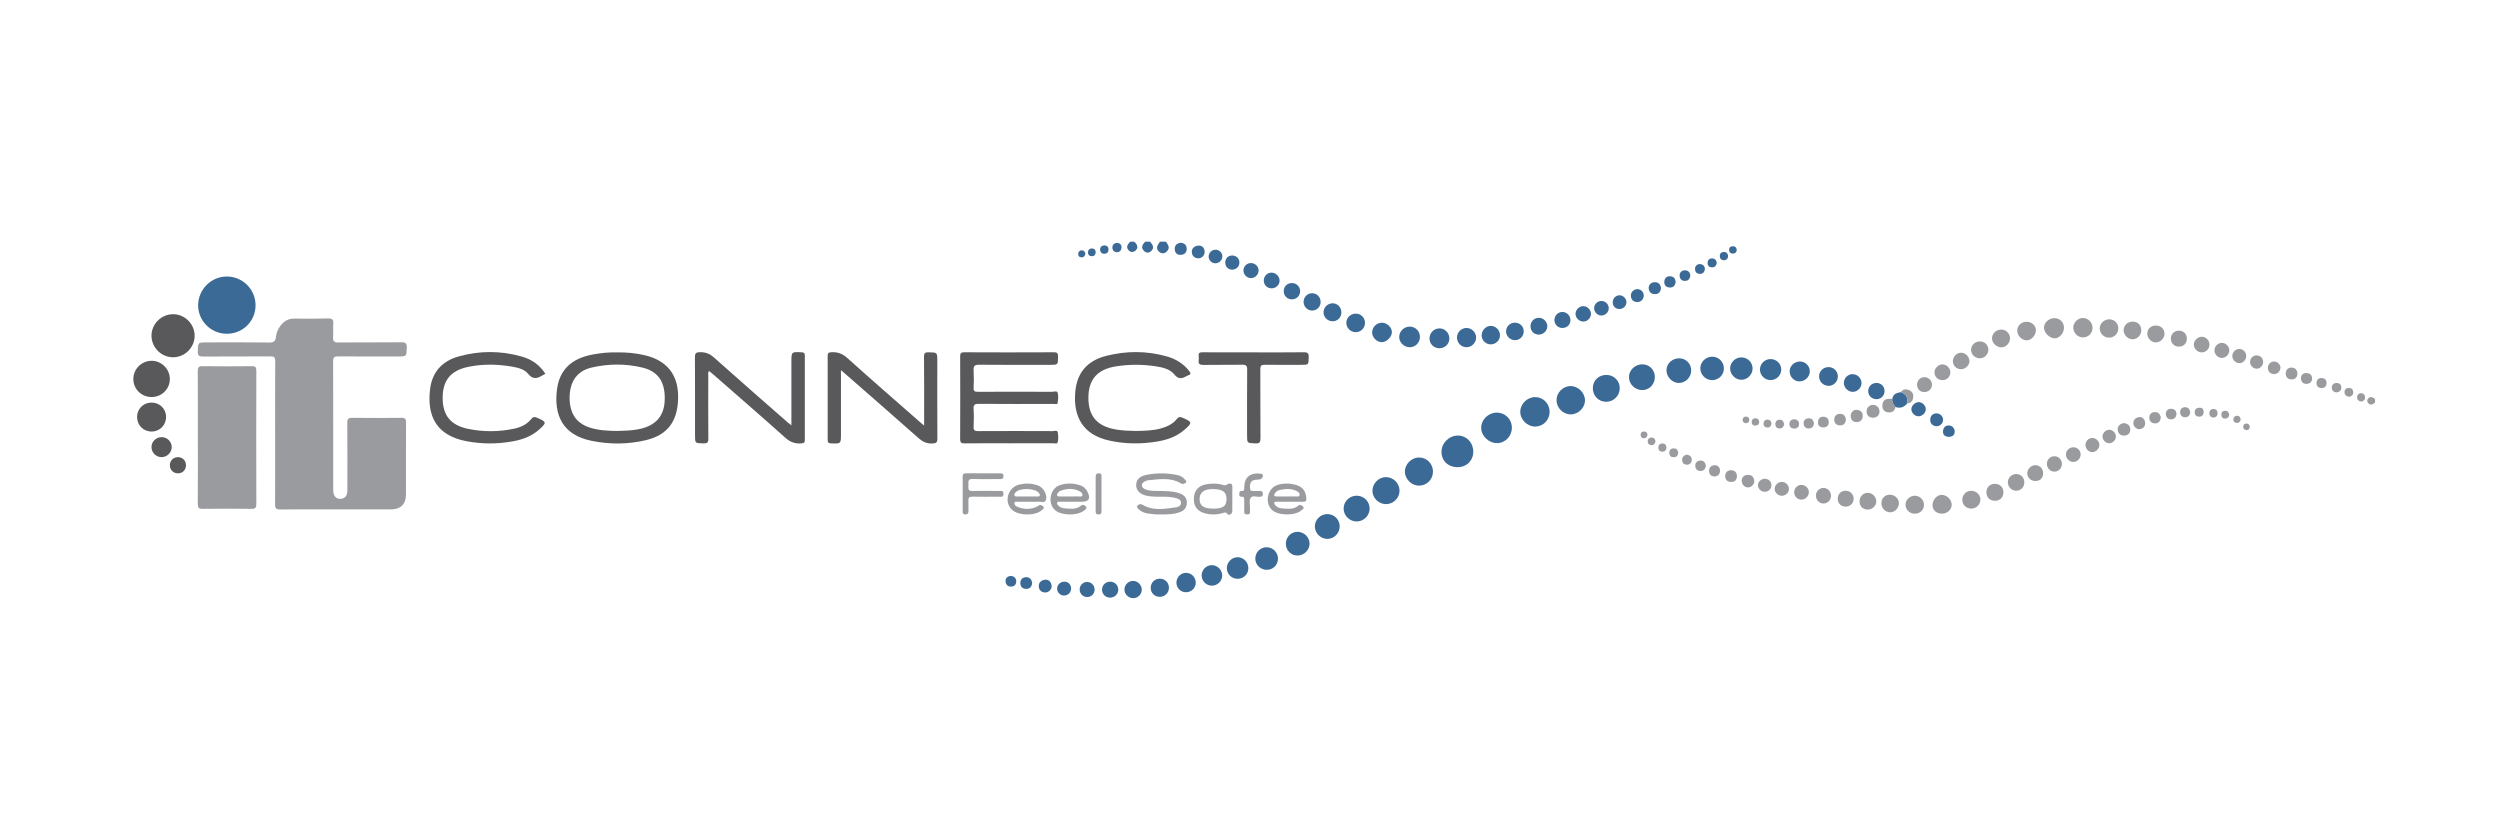 <svg width="300" height="100" viewBox="0 0 300 100" fill="none" xmlns="http://www.w3.org/2000/svg">
<g clip-path="url(#clip0_562_264)">
<path d="M139.912 29C140.163 29.376 140.466 29.753 140.013 30.18C139.732 30.446 139.403 30.477 139.106 30.22C138.61 29.787 138.93 29.389 139.198 29H139.912Z" fill="#3B6A96"/>
<path d="M138.01 29C138.29 29.34 138.572 29.694 138.157 30.11C137.88 30.387 137.542 30.38 137.27 30.105C136.86 29.694 137.108 29.335 137.416 29H138.011H138.01Z" fill="#3B6A96"/>
<path d="M136.107 29C136.186 29.083 136.275 29.159 136.339 29.252C136.547 29.553 136.531 29.847 136.245 30.085C136.007 30.283 135.73 30.293 135.493 30.089C135.217 29.85 135.188 29.556 135.405 29.253C135.47 29.162 135.555 29.084 135.631 29C135.789 29 135.949 29 136.107 29Z" fill="#3B6A96"/>
<path d="M285 48.338C284.899 48.396 284.802 48.464 284.698 48.511C284.485 48.608 284.311 48.527 284.173 48.363C284.024 48.187 284.033 47.997 284.177 47.825C284.315 47.659 284.489 47.582 284.701 47.686C284.805 47.737 284.901 47.803 285.001 47.862V48.336L285 48.338Z" fill="#999B9E"/>
<path d="M33.017 51.934C33.017 49.068 33.008 46.2 33.027 43.334C33.029 42.893 32.909 42.762 32.462 42.765C29.767 42.785 27.07 42.765 24.375 42.785C23.897 42.789 23.717 42.683 23.733 42.17C23.766 41.087 23.738 41.086 24.847 41.086C27.344 41.086 29.842 41.066 32.338 41.102C32.883 41.11 33.064 40.917 33.111 40.431C33.164 39.887 33.386 39.404 33.738 38.984C34.154 38.488 34.66 38.219 35.338 38.231C36.665 38.253 37.993 38.252 39.321 38.214C39.828 38.2 40.046 38.315 39.996 38.861C39.947 39.391 40.016 39.93 39.977 40.462C39.94 40.951 40.098 41.102 40.602 41.097C43.118 41.072 45.636 41.101 48.152 41.073C48.676 41.067 48.834 41.203 48.814 41.731C48.775 42.774 48.806 42.775 47.78 42.775C45.381 42.775 42.984 42.785 40.586 42.765C40.129 42.762 39.974 42.872 39.976 43.355C39.992 48.516 39.985 53.676 39.987 58.837C39.987 59.503 40.306 59.871 40.856 59.86C41.389 59.849 41.683 59.501 41.684 58.855C41.687 56.146 41.697 53.437 41.674 50.729C41.67 50.251 41.815 50.134 42.276 50.139C44.238 50.163 46.2 50.163 48.162 50.139C48.614 50.134 48.728 50.274 48.726 50.712C48.708 53.599 48.718 56.486 48.716 59.372C48.716 60.48 48.074 61.124 46.939 61.126C44.283 61.133 41.627 61.128 38.971 61.128C37.188 61.128 35.404 61.114 33.621 61.138C33.157 61.144 33.005 61.012 33.009 60.536C33.029 57.669 33.019 54.802 33.019 51.935L33.017 51.934Z" fill="#999B9E"/>
<path d="M23.741 52.486C23.741 49.839 23.751 47.192 23.732 44.544C23.728 44.093 23.828 43.932 24.317 43.94C26.278 43.968 28.239 43.966 30.2 43.941C30.649 43.935 30.761 44.068 30.76 44.507C30.746 49.822 30.746 55.138 30.76 60.453C30.76 60.896 30.673 61.07 30.179 61.063C28.218 61.033 26.258 61.037 24.297 61.061C23.845 61.066 23.73 60.926 23.733 60.489C23.752 57.822 23.742 55.155 23.742 52.488L23.741 52.486Z" fill="#999B9E"/>
<path d="M121.043 53.195C119.28 53.195 117.517 53.183 115.754 53.205C115.346 53.209 115.215 53.105 115.218 52.682C115.234 49.382 115.232 46.081 115.22 42.782C115.219 42.414 115.293 42.271 115.707 42.273C119.293 42.291 122.878 42.292 126.464 42.273C126.908 42.271 126.976 42.427 126.969 42.816C126.951 43.781 126.969 43.782 125.997 43.782C123.164 43.782 120.331 43.799 117.498 43.768C116.934 43.762 116.799 43.937 116.832 44.459C116.876 45.148 116.868 45.843 116.834 46.533C116.813 46.938 116.966 47.017 117.337 47.016C120.308 47.003 123.28 47.005 126.251 47.016C126.483 47.016 126.858 46.851 126.928 47.156C127.018 47.547 126.978 47.982 126.909 48.386C126.88 48.556 126.592 48.47 126.423 48.47C123.431 48.475 120.44 48.486 117.449 48.462C116.955 48.458 116.8 48.582 116.831 49.077C116.875 49.786 116.867 50.5 116.834 51.211C116.813 51.632 116.956 51.735 117.366 51.733C120.357 51.716 123.348 51.72 126.339 51.733C126.544 51.733 126.892 51.569 126.938 51.905C126.993 52.306 127.041 52.737 126.894 53.129C126.839 53.274 126.604 53.194 126.451 53.194C124.649 53.199 122.846 53.196 121.043 53.196V53.195Z" fill="#59595B"/>
<path d="M74.019 42.286C75.167 42.268 76.246 42.37 77.315 42.613C80.407 43.316 81.644 45.445 81.331 48.499C81.086 50.89 79.847 52.26 77.507 52.819C75.34 53.335 73.146 53.343 70.965 52.895C67.47 52.177 66.442 49.756 66.841 46.716C67.152 44.334 68.625 42.99 71.181 42.529C72.139 42.355 73.102 42.258 74.022 42.286H74.019ZM74.083 51.714C74.875 51.697 75.665 51.67 76.449 51.539C78.549 51.188 79.659 50.053 79.759 48.138C79.874 45.913 79.035 44.578 77.098 44.112C75.071 43.624 73.014 43.638 70.98 44.108C69.631 44.419 68.753 45.269 68.461 46.644C68.335 47.243 68.315 47.851 68.397 48.47C68.593 49.939 69.391 50.874 70.797 51.319C71.868 51.658 72.973 51.699 74.083 51.714Z" fill="#59595B"/>
<path d="M94.967 51.04V43.444C94.967 42.204 94.967 42.213 96.202 42.275C96.481 42.29 96.58 42.366 96.579 42.65C96.572 46.031 96.572 49.411 96.579 52.791C96.579 53.093 96.489 53.184 96.177 53.208C95.431 53.264 94.845 53.072 94.261 52.549C91.386 49.974 88.466 47.45 85.561 44.908C85.415 44.78 85.261 44.659 85.093 44.521C84.914 44.73 84.996 44.954 84.995 45.154C84.987 47.644 84.977 50.136 85.002 52.626C85.006 53.102 84.867 53.221 84.407 53.208C83.404 53.177 83.402 53.202 83.402 52.217C83.402 49.113 83.412 46.009 83.392 42.906C83.388 42.442 83.462 42.268 83.988 42.262C84.664 42.255 85.165 42.441 85.676 42.899C88.597 45.511 91.554 48.083 94.499 50.669C94.615 50.77 94.738 50.86 94.966 51.041L94.967 51.04Z" fill="#59595B"/>
<path d="M100.915 44.418C100.915 46.795 100.915 49.044 100.915 51.293V52.064C100.915 53.268 100.915 53.254 99.707 53.205C99.374 53.192 99.32 53.061 99.321 52.776C99.327 49.415 99.328 46.054 99.321 42.692C99.321 42.398 99.391 42.297 99.712 42.272C100.483 42.21 101.075 42.419 101.677 42.961C104.619 45.611 107.612 48.204 110.587 50.815C110.657 50.877 110.732 50.933 110.895 51.063C110.895 50.785 110.895 50.598 110.895 50.411C110.895 47.88 110.908 45.349 110.883 42.818C110.878 42.358 111.016 42.264 111.447 42.275C112.475 42.301 112.476 42.279 112.476 43.299C112.476 46.403 112.468 49.508 112.486 52.612C112.488 53.064 112.381 53.194 111.905 53.219C111.215 53.256 110.723 53.017 110.222 52.572C107.289 49.972 104.331 47.399 101.381 44.819C101.263 44.715 101.143 44.614 100.917 44.42L100.915 44.418Z" fill="#59595B"/>
<path d="M136.293 51.716C137.352 51.691 138.325 51.682 139.27 51.423C140.03 51.215 140.734 50.894 141.231 50.268C141.462 49.977 141.648 50.017 141.932 50.14C143.083 50.64 143.102 50.731 142.132 51.577C141.174 52.412 140.021 52.796 138.792 52.995C136.875 53.305 134.964 53.285 133.067 52.858C129.974 52.162 128.772 50.033 129.031 47.032C129.228 44.73 130.488 43.282 132.711 42.712C135.133 42.091 137.571 42.085 139.99 42.761C141.061 43.059 141.988 43.607 142.688 44.501C142.881 44.747 142.973 44.934 142.574 45.041C142.518 45.056 142.465 45.088 142.414 45.118C141.874 45.426 141.441 45.569 140.923 44.937C140.387 44.283 139.516 44.08 138.684 43.956C137.107 43.716 135.525 43.715 133.948 43.958C131.68 44.308 130.605 45.54 130.607 47.752C130.609 49.962 131.691 51.18 133.958 51.547C134.763 51.676 135.574 51.703 136.297 51.717L136.293 51.716Z" fill="#59595B"/>
<path d="M65.448 44.861C65.317 44.928 65.209 44.974 65.11 45.037C64.485 45.428 63.956 45.578 63.373 44.861C62.922 44.306 62.164 44.118 61.457 43.997C59.707 43.697 57.944 43.661 56.2 44.021C54.075 44.459 53.122 45.647 53.119 47.738C53.114 49.827 54.06 51.029 56.187 51.466C58.047 51.848 59.927 51.833 61.788 51.419C62.557 51.248 63.254 50.901 63.754 50.278C63.98 49.996 64.157 50.005 64.448 50.128C65.618 50.627 65.638 50.721 64.647 51.59C63.756 52.37 62.681 52.752 61.538 52.96C59.688 53.298 57.831 53.296 55.985 52.947C52.377 52.265 51.205 49.931 51.613 46.665C51.868 44.625 53.072 43.325 55.028 42.775C57.519 42.075 60.035 42.068 62.532 42.763C63.877 43.137 64.77 43.813 65.447 44.862L65.448 44.861Z" fill="#59595B"/>
<path d="M27.194 40.051C25.299 40.04 23.757 38.488 23.777 36.609C23.796 34.718 25.351 33.174 27.229 33.18C29.121 33.186 30.662 34.725 30.666 36.614C30.672 38.544 29.139 40.062 27.194 40.051Z" fill="#3B6A96"/>
<path d="M150.439 42.283C152.44 42.283 154.441 42.302 156.442 42.27C156.954 42.261 157.068 42.415 157.048 42.896C157.009 43.779 157.038 43.78 156.172 43.78C154.706 43.78 153.24 43.793 151.774 43.772C151.36 43.766 151.236 43.894 151.239 44.308C151.255 47.056 151.235 49.802 151.258 52.549C151.261 53.041 151.183 53.242 150.625 53.211C149.653 53.157 149.65 53.197 149.65 52.247C149.65 49.618 149.638 46.99 149.661 44.362C149.664 43.893 149.535 43.76 149.067 43.769C147.523 43.798 145.977 43.762 144.431 43.791C143.965 43.799 143.771 43.674 143.845 43.2C143.869 43.046 143.867 42.881 143.845 42.727C143.788 42.341 143.971 42.272 144.317 42.275C146.358 42.289 148.398 42.282 150.439 42.282V42.283Z" fill="#59595B"/>
<path d="M23.356 40.284C23.358 41.708 22.172 42.884 20.744 42.872C19.345 42.86 18.187 41.697 18.179 40.295C18.17 38.901 19.326 37.729 20.732 37.705C22.152 37.682 23.354 38.862 23.356 40.283V40.284Z" fill="#59595B"/>
<path d="M18.203 47.643C16.979 47.649 16.006 46.698 16 45.492C15.994 44.293 16.973 43.304 18.175 43.295C19.371 43.285 20.37 44.27 20.381 45.464C20.391 46.667 19.421 47.638 18.203 47.644V47.643Z" fill="#59595B"/>
<path d="M139.251 61.73C138.822 61.752 138.292 61.701 137.762 61.622C137.341 61.557 136.957 61.411 136.645 61.117C136.52 60.998 136.349 60.825 136.507 60.665C136.647 60.522 136.864 60.428 137.095 60.566C138.406 61.353 139.805 61.054 141.188 60.87C141.456 60.834 141.726 60.667 141.717 60.32C141.71 59.974 141.438 59.864 141.165 59.788C140.745 59.673 140.316 59.617 139.877 59.611C139.106 59.601 138.332 59.655 137.57 59.479C136.789 59.299 136.355 58.872 136.342 58.242C136.329 57.597 136.71 57.161 137.528 56.993C138.761 56.738 140.003 56.744 141.238 56.997C141.57 57.064 141.885 57.195 142.114 57.463C142.221 57.589 142.448 57.727 142.316 57.895C142.189 58.057 141.93 58.141 141.72 58.013C140.473 57.252 139.128 57.514 137.799 57.628C137.629 57.643 137.453 57.725 137.303 57.814C136.931 58.034 136.932 58.447 137.313 58.655C137.647 58.837 138.022 58.891 138.402 58.903C139.194 58.925 139.986 58.893 140.775 59.009C141.093 59.055 141.396 59.128 141.686 59.255C142.167 59.465 142.434 59.812 142.422 60.359C142.41 60.908 142.118 61.247 141.64 61.437C140.907 61.729 140.133 61.731 139.251 61.73Z" fill="#999B9E"/>
<path d="M174.918 56.061C173.767 56.058 172.974 55.298 172.98 54.204C172.984 53.148 173.904 52.252 174.968 52.266C176.002 52.28 176.797 53.121 176.793 54.2C176.789 55.274 175.993 56.065 174.918 56.061Z" fill="#3B6A96"/>
<path d="M181.424 51.319C181.434 52.321 180.641 53.159 179.667 53.175C178.655 53.191 177.737 52.311 177.74 51.323C177.742 50.371 178.589 49.534 179.567 49.516C180.609 49.497 181.413 50.279 181.424 51.319Z" fill="#3B6A96"/>
<path d="M185.956 49.424C185.953 50.391 185.189 51.178 184.249 51.187C183.262 51.195 182.416 50.355 182.432 49.384C182.447 48.439 183.297 47.634 184.259 47.653C185.21 47.672 185.96 48.456 185.956 49.424Z" fill="#3B6A96"/>
<path d="M18.166 48.311C19.145 48.302 19.91 49.033 19.929 49.994C19.949 50.99 19.196 51.776 18.209 51.785C17.212 51.794 16.447 51.034 16.451 50.037C16.454 49.061 17.192 48.319 18.166 48.311Z" fill="#59595B"/>
<path d="M115.522 59.257C115.522 58.586 115.536 57.915 115.516 57.243C115.507 56.91 115.619 56.793 115.956 56.795C117.302 56.808 118.648 56.802 119.994 56.798C120.232 56.798 120.411 56.814 120.417 57.136C120.424 57.504 120.203 57.489 119.953 57.487C118.885 57.484 117.815 57.518 116.748 57.473C116.19 57.449 116.18 57.746 116.215 58.13C116.246 58.479 116.025 58.952 116.726 58.925C117.773 58.884 118.823 58.91 119.872 58.918C120.105 58.919 120.405 58.812 120.417 59.246C120.43 59.724 120.1 59.603 119.851 59.604C118.803 59.612 117.753 59.623 116.705 59.599C116.309 59.591 116.181 59.727 116.207 60.11C116.236 60.523 116.209 60.938 116.213 61.353C116.216 61.629 116.089 61.738 115.812 61.732C115.513 61.726 115.523 61.532 115.523 61.327C115.523 60.636 115.523 59.946 115.523 59.254L115.522 59.257Z" fill="#999B9E"/>
<path d="M123.62 60.209C123.146 60.209 122.671 60.2 122.196 60.214C122.037 60.219 121.793 60.111 121.737 60.345C121.687 60.558 121.871 60.72 122.052 60.8C122.852 61.151 123.657 61.158 124.457 60.791C124.527 60.759 124.578 60.69 124.646 60.651C124.89 60.509 125.082 60.678 125.212 60.819C125.364 60.98 125.145 61.094 125.043 61.192C124.265 61.943 122.162 61.906 121.398 61.137C120.453 60.187 120.95 58.491 122.294 58.152C122.991 57.976 123.706 57.993 124.402 58.201C124.796 58.319 125.107 58.564 125.315 58.916C125.523 59.268 125.642 59.691 125.484 60.05C125.335 60.388 124.921 60.175 124.626 60.202C124.293 60.233 123.954 60.209 123.617 60.209H123.62ZM123.278 59.575C123.672 59.575 124.064 59.578 124.458 59.574C124.571 59.574 124.712 59.606 124.769 59.47C124.821 59.347 124.726 59.249 124.656 59.156C124.205 58.562 122.364 58.515 121.869 59.084C121.777 59.19 121.681 59.309 121.736 59.451C121.798 59.613 121.965 59.572 122.097 59.574C122.491 59.579 122.884 59.575 123.278 59.575Z" fill="#999B9E"/>
<path d="M186.782 48.027C186.782 47.107 187.563 46.325 188.483 46.33C189.384 46.334 190.191 47.134 190.198 48.032C190.205 48.929 189.407 49.719 188.486 49.726C187.575 49.732 186.783 48.942 186.783 48.027H186.782Z" fill="#3B6A96"/>
<path d="M154.79 60.209C154.274 60.209 153.759 60.205 153.244 60.211C153.135 60.212 152.986 60.158 152.928 60.293C152.863 60.441 152.977 60.56 153.066 60.66C153.274 60.898 153.572 60.995 153.863 61.01C154.527 61.044 155.218 61.172 155.796 60.679C156.033 60.477 156.225 60.66 156.365 60.792C156.57 60.986 156.322 61.106 156.21 61.211C155.455 61.914 153.403 61.901 152.646 61.198C151.735 60.353 152.084 58.606 153.261 58.21C153.969 57.972 154.706 57.978 155.427 58.162C156.291 58.384 156.689 58.897 156.762 59.761C156.79 60.093 156.682 60.229 156.335 60.215C155.821 60.195 155.305 60.209 154.791 60.21L154.79 60.209ZM154.374 59.575C154.748 59.575 155.123 59.584 155.495 59.57C155.656 59.564 155.891 59.662 155.947 59.424C155.997 59.208 155.83 59.049 155.655 58.955C154.972 58.587 154.252 58.648 153.53 58.807C153.312 58.856 153.142 58.998 153.011 59.176C152.838 59.41 152.834 59.576 153.193 59.574C153.587 59.571 153.979 59.574 154.373 59.574L154.374 59.575Z" fill="#999B9E"/>
<path d="M128.729 60.208C128.196 60.208 127.661 60.207 127.128 60.21C127.036 60.21 126.921 60.184 126.868 60.294C126.806 60.42 126.883 60.52 126.956 60.614C127.152 60.867 127.445 60.971 127.734 60.997C128.418 61.057 129.123 61.163 129.725 60.684C129.99 60.472 130.203 60.664 130.333 60.823C130.483 61.005 130.24 61.13 130.12 61.235C129.339 61.912 127.385 61.898 126.606 61.218C125.678 60.408 125.987 58.637 127.155 58.228C127.957 57.947 128.788 57.969 129.599 58.228C130.009 58.359 130.317 58.637 130.508 59.029C130.899 59.837 130.674 60.209 129.796 60.209C129.44 60.209 129.085 60.209 128.729 60.209V60.208ZM128.36 59.574C128.714 59.574 129.068 59.582 129.422 59.57C129.585 59.564 129.828 59.663 129.888 59.444C129.942 59.242 129.771 59.072 129.595 58.975C128.835 58.558 128.049 58.612 127.263 58.893C127.158 58.93 127.061 59.018 126.988 59.106C126.905 59.207 126.794 59.324 126.865 59.473C126.927 59.602 127.067 59.571 127.18 59.573C127.573 59.576 127.966 59.574 128.36 59.575V59.574Z" fill="#999B9E"/>
<path d="M171.956 56.569C171.971 57.486 171.256 58.244 170.346 58.275C169.435 58.306 168.62 57.545 168.588 56.636C168.556 55.713 169.366 54.896 170.308 54.9C171.216 54.905 171.941 55.639 171.956 56.569Z" fill="#3B6A96"/>
<path d="M147.879 59.902C147.879 60.377 147.887 60.85 147.877 61.325C147.869 61.696 147.484 61.927 147.273 61.663C147.07 61.41 146.945 61.509 146.75 61.566C146.093 61.758 145.431 61.791 144.757 61.639C143.724 61.407 143.238 60.823 143.262 59.814C143.284 58.876 143.824 58.247 144.824 58.1C145.447 58.009 146.089 57.987 146.709 58.181C146.911 58.244 147.055 58.276 147.282 58.124C147.539 57.952 147.91 57.944 147.885 58.479C147.863 58.952 147.881 59.427 147.881 59.902H147.879ZM145.547 61.037C146.799 61.04 147.215 60.724 147.179 59.792C147.149 59.037 146.725 58.728 145.666 58.69C144.603 58.652 144.028 59.001 143.959 59.728C143.873 60.62 144.373 61.032 145.547 61.036V61.037Z" fill="#999B9E"/>
<path d="M166.323 60.494C165.436 60.494 164.687 59.755 164.692 58.882C164.697 58.004 165.443 57.256 166.316 57.254C167.193 57.252 167.94 57.994 167.946 58.874C167.952 59.754 167.21 60.494 166.323 60.494Z" fill="#3B6A96"/>
<path d="M191.14 46.547C191.159 45.634 191.862 44.975 192.799 44.99C193.707 45.005 194.405 45.738 194.37 46.64C194.335 47.534 193.585 48.241 192.7 48.215C191.795 48.188 191.12 47.467 191.139 46.548L191.14 46.547Z" fill="#3B6A96"/>
<path d="M164.355 61.043C164.343 61.89 163.644 62.576 162.795 62.575C161.948 62.573 161.244 61.879 161.235 61.039C161.226 60.174 161.951 59.467 162.83 59.483C163.685 59.497 164.367 60.195 164.355 61.043Z" fill="#3B6A96"/>
<path d="M197.108 43.719C197.938 43.731 198.592 44.41 198.585 45.249C198.577 46.125 197.91 46.813 197.071 46.81C196.196 46.808 195.471 46.097 195.475 45.244C195.478 44.401 196.222 43.706 197.108 43.719Z" fill="#3B6A96"/>
<path d="M160.763 63.153C160.773 63.983 160.096 64.67 159.269 64.666C158.474 64.663 157.799 63.994 157.784 63.195C157.768 62.375 158.455 61.687 159.287 61.69C160.098 61.692 160.754 62.342 160.763 63.153Z" fill="#3B6A96"/>
<path d="M201.518 42.996C202.336 43.007 202.964 43.665 202.944 44.495C202.927 45.296 202.241 45.966 201.45 45.957C200.65 45.947 199.958 45.214 199.977 44.398C199.995 43.61 200.683 42.986 201.518 42.996Z" fill="#3B6A96"/>
<path d="M154.299 65.223C154.312 64.422 154.961 63.792 155.748 63.819C156.513 63.845 157.142 64.481 157.147 65.232C157.152 66.005 156.493 66.661 155.707 66.663C154.914 66.667 154.285 66.024 154.299 65.222V65.223Z" fill="#3B6A96"/>
<path d="M205.446 45.616C204.671 45.614 204.022 44.946 204.038 44.166C204.054 43.418 204.698 42.806 205.473 42.803C206.235 42.799 206.861 43.424 206.868 44.194C206.875 44.987 206.244 45.618 205.446 45.616Z" fill="#3B6A96"/>
<path d="M153.358 67.053C153.349 67.813 152.747 68.393 151.981 68.377C151.224 68.363 150.622 67.748 150.636 67.003C150.65 66.25 151.271 65.653 152.021 65.67C152.768 65.688 153.367 66.307 153.358 67.053Z" fill="#3B6A96"/>
<path d="M210.311 44.226C210.307 44.967 209.665 45.595 208.935 45.573C208.224 45.551 207.616 44.928 207.615 44.221C207.615 43.481 208.252 42.867 208.999 42.887C209.734 42.907 210.315 43.5 210.31 44.226H210.311Z" fill="#3B6A96"/>
<path d="M151.024 56.809C151.16 56.923 151.536 56.719 151.539 57.072C151.543 57.411 151.306 57.55 150.939 57.558C150.176 57.575 149.99 57.808 149.995 58.517C149.997 58.834 150.116 58.94 150.416 58.923C150.673 58.907 150.931 58.929 151.188 58.918C151.437 58.909 151.548 59.003 151.548 59.261C151.548 59.512 151.451 59.592 151.2 59.617C150.808 59.656 150.279 59.386 150.054 59.777C149.882 60.077 150.006 60.547 150 60.941C149.997 61.099 149.991 61.258 150 61.414C150.013 61.694 149.846 61.731 149.619 61.732C149.388 61.732 149.304 61.631 149.306 61.411C149.312 60.937 149.304 60.463 149.308 59.989C149.311 59.773 149.295 59.584 149.004 59.608C148.759 59.627 148.708 59.486 148.711 59.276C148.715 59.08 148.737 58.912 148.99 58.922C149.376 58.936 149.299 58.653 149.308 58.429C149.357 57.327 149.906 56.795 151.027 56.81L151.024 56.809Z" fill="#999B9E"/>
<path d="M148.53 69.456C147.816 69.469 147.237 68.915 147.22 68.201C147.203 67.507 147.783 66.887 148.468 66.866C149.186 66.843 149.797 67.441 149.802 68.169C149.806 68.883 149.252 69.443 148.531 69.456H148.53Z" fill="#3B6A96"/>
<path d="M212.465 43.086C213.175 43.086 213.757 43.66 213.751 44.357C213.745 45.052 213.152 45.621 212.447 45.61C211.763 45.598 211.207 45.047 211.193 44.366C211.178 43.671 211.76 43.086 212.466 43.086H212.465Z" fill="#3B6A96"/>
<path d="M169.147 39.191C169.839 39.185 170.383 39.723 170.39 40.418C170.397 41.112 169.849 41.671 169.167 41.669C168.485 41.666 167.899 41.095 167.903 40.44C167.908 39.766 168.474 39.197 169.147 39.193V39.191Z" fill="#3B6A96"/>
<path d="M145.426 67.818C146.099 67.823 146.67 68.397 146.667 69.067C146.663 69.736 146.075 70.299 145.401 70.28C144.736 70.261 144.207 69.728 144.198 69.068C144.188 68.387 144.751 67.814 145.426 67.818Z" fill="#3B6A96"/>
<path d="M19.408 52.458C20.078 52.467 20.615 53.009 20.606 53.671C20.598 54.319 20.029 54.868 19.375 54.858C18.716 54.849 18.168 54.291 18.178 53.637C18.189 52.976 18.737 52.45 19.408 52.457V52.458Z" fill="#59595B"/>
<path d="M217.177 44.524C217.194 45.194 216.62 45.766 215.929 45.768C215.299 45.771 214.773 45.239 214.759 44.587C214.744 43.937 215.291 43.393 215.973 43.379C216.615 43.366 217.161 43.885 217.177 44.524Z" fill="#3B6A96"/>
<path d="M172.739 39.404C173.396 39.406 173.927 39.953 173.925 40.624C173.925 41.259 173.404 41.778 172.753 41.792C172.079 41.807 171.53 41.274 171.54 40.613C171.549 39.938 172.081 39.403 172.739 39.406V39.404Z" fill="#3B6A96"/>
<path d="M247.678 39.329C247.682 39.958 247.15 40.578 246.59 40.598C245.964 40.62 245.273 39.94 245.279 39.307C245.285 38.712 245.852 38.191 246.508 38.178C247.172 38.165 247.673 38.659 247.678 39.329Z" fill="#999B9E"/>
<path d="M143.489 69.944C143.476 70.58 142.941 71.081 142.291 71.069C141.667 71.058 141.172 70.555 141.171 69.931C141.17 69.252 141.709 68.716 142.364 68.743C143.007 68.769 143.502 69.298 143.489 69.944Z" fill="#3B6A96"/>
<path d="M165.858 38.725C166.473 38.737 167.055 39.321 167.029 39.899C167.004 40.455 166.351 41.076 165.806 41.062C165.188 41.045 164.637 40.469 164.656 39.861C164.676 39.228 165.221 38.713 165.857 38.725H165.858Z" fill="#3B6A96"/>
<path d="M177.134 40.525C177.129 41.132 176.606 41.659 175.998 41.668C175.359 41.677 174.83 41.142 174.84 40.496C174.849 39.865 175.341 39.37 175.969 39.356C176.599 39.343 177.139 39.884 177.134 40.525Z" fill="#3B6A96"/>
<path d="M249.966 40.492C249.336 40.494 248.794 39.951 248.792 39.318C248.79 38.693 249.347 38.147 249.975 38.156C250.597 38.166 251.113 38.718 251.106 39.365C251.099 39.982 250.585 40.49 249.965 40.491L249.966 40.492Z" fill="#999B9E"/>
<path d="M233.027 61.636C232.4 61.642 231.916 61.226 231.901 60.669C231.885 59.989 232.418 59.377 233.023 59.383C233.622 59.388 234.207 59.975 234.204 60.566C234.2 61.165 233.688 61.632 233.026 61.638L233.027 61.636Z" fill="#999B9E"/>
<path d="M219.433 44.051C220.056 44.056 220.552 44.561 220.545 45.186C220.538 45.803 220.01 46.322 219.404 46.303C218.777 46.283 218.283 45.775 218.288 45.154C218.293 44.533 218.799 44.046 219.433 44.051Z" fill="#3B6A96"/>
<path d="M163.798 38.776C163.784 39.38 163.296 39.861 162.694 39.865C162.078 39.867 161.557 39.352 161.557 38.74C161.557 38.104 162.097 37.606 162.758 37.636C163.352 37.662 163.814 38.168 163.8 38.776H163.798Z" fill="#3B6A96"/>
<path d="M178.898 39.107C179.511 39.11 180.012 39.637 179.997 40.266C179.984 40.858 179.478 41.334 178.87 41.325C178.267 41.315 177.783 40.814 177.797 40.212C177.811 39.618 178.323 39.103 178.897 39.105L178.898 39.107Z" fill="#3B6A96"/>
<path d="M243.196 38.611C243.802 38.617 244.308 39.071 244.309 39.614C244.31 40.248 243.748 40.857 243.179 40.838C242.593 40.82 242.064 40.26 242.068 39.664C242.072 39.079 242.581 38.605 243.196 38.609V38.611Z" fill="#999B9E"/>
<path d="M254.199 39.396C254.199 40.026 253.709 40.518 253.077 40.52C252.466 40.522 251.954 39.999 251.964 39.378C251.972 38.821 252.51 38.32 253.103 38.316C253.719 38.313 254.199 38.786 254.199 39.396Z" fill="#999B9E"/>
<path d="M139.165 69.443C139.772 69.431 140.257 69.894 140.274 70.499C140.29 71.098 139.823 71.597 139.223 71.62C138.604 71.644 138.108 71.194 138.087 70.592C138.064 69.945 138.525 69.453 139.165 69.441V69.443Z" fill="#3B6A96"/>
<path d="M229.799 61.642C229.182 61.65 228.69 61.205 228.662 60.613C228.633 60.015 229.161 59.484 229.78 59.488C230.378 59.493 230.873 59.978 230.88 60.566C230.888 61.173 230.425 61.632 229.799 61.641V61.642Z" fill="#999B9E"/>
<path d="M160.969 37.484C160.968 38.099 160.489 38.57 159.882 38.553C159.303 38.537 158.835 38.071 158.822 37.5C158.808 36.914 159.296 36.41 159.895 36.395C160.485 36.379 160.969 36.872 160.968 37.485L160.969 37.484Z" fill="#3B6A96"/>
<path d="M236.575 61.033C235.956 61.046 235.477 60.58 235.476 59.968C235.476 59.382 235.927 58.912 236.51 58.893C237.114 58.873 237.642 59.352 237.649 59.926C237.657 60.523 237.175 61.02 236.575 61.033Z" fill="#999B9E"/>
<path d="M182.847 39.788C182.833 40.377 182.35 40.839 181.77 40.819C181.184 40.799 180.711 40.31 180.729 39.74C180.748 39.151 181.224 38.705 181.815 38.719C182.415 38.735 182.861 39.197 182.847 39.786V39.788Z" fill="#3B6A96"/>
<path d="M240.19 39.55C240.764 39.566 241.224 40.056 241.205 40.633C241.187 41.202 240.68 41.699 240.134 41.684C239.557 41.667 239.017 41.12 239.042 40.576C239.069 39.978 239.568 39.533 240.189 39.549L240.19 39.55Z" fill="#999B9E"/>
<path d="M222.304 44.898C222.896 44.894 223.397 45.4 223.384 45.988C223.372 46.553 222.874 47.032 222.311 47.022C221.752 47.011 221.269 46.518 221.263 45.954C221.258 45.384 221.734 44.9 222.304 44.897V44.898Z" fill="#3B6A96"/>
<path d="M256.954 39.654C256.948 40.232 256.477 40.708 255.903 40.714C255.343 40.719 254.812 40.165 254.831 39.592C254.849 39.032 255.349 38.581 255.936 38.592C256.55 38.604 256.96 39.031 256.954 39.653V39.654Z" fill="#999B9E"/>
<path d="M226.806 61.476C226.205 61.456 225.745 60.95 225.77 60.34C225.795 59.756 226.22 59.356 226.809 59.365C227.396 59.375 227.884 59.857 227.871 60.415C227.858 60.98 227.341 61.494 226.806 61.476Z" fill="#999B9E"/>
<path d="M135.976 69.707C136.542 69.714 137.028 70.22 137.014 70.784C137 71.34 136.53 71.787 135.97 71.779C135.39 71.769 134.911 71.276 134.933 70.709C134.953 70.156 135.429 69.7 135.976 69.707Z" fill="#3B6A96"/>
<path d="M132.178 59.311C132.178 59.982 132.173 60.652 132.18 61.323C132.182 61.57 132.149 61.737 131.835 61.737C131.532 61.737 131.477 61.589 131.478 61.332C131.484 59.971 131.485 58.61 131.478 57.25C131.477 56.968 131.542 56.8 131.867 56.799C132.206 56.799 132.18 57.018 132.179 57.239C132.178 57.929 132.179 58.619 132.179 59.311H132.178Z" fill="#999B9E"/>
<path d="M158.476 36.224C158.48 36.792 158.047 37.248 157.487 37.267C156.919 37.287 156.431 36.809 156.43 36.229C156.427 35.644 156.902 35.172 157.48 35.188C158.038 35.202 158.473 35.656 158.476 36.224Z" fill="#3B6A96"/>
<path d="M237.573 40.969C238.161 40.969 238.594 41.388 238.605 41.965C238.614 42.499 238.132 42.993 237.596 42.998C237.007 43.002 236.51 42.522 236.525 41.96C236.539 41.415 237.011 40.969 237.573 40.969Z" fill="#999B9E"/>
<path d="M259.742 40.055C259.746 40.579 259.253 41.078 258.722 41.088C258.163 41.098 257.667 40.598 257.673 40.029C257.678 39.459 258.11 39.06 258.716 39.066C259.314 39.071 259.739 39.48 259.742 40.056V40.055Z" fill="#999B9E"/>
<path d="M240.412 59.056C240.423 59.65 240.03 60.072 239.443 60.093C238.82 60.117 238.379 59.709 238.369 59.099C238.359 58.505 238.752 58.082 239.338 58.06C239.957 58.036 240.402 58.449 240.412 59.056Z" fill="#999B9E"/>
<path d="M185.678 39.159C185.671 39.707 185.189 40.165 184.63 40.153C184.075 40.142 183.666 39.726 183.661 39.166C183.656 38.588 184.092 38.137 184.657 38.135C185.208 38.132 185.685 38.611 185.678 39.158V39.159Z" fill="#3B6A96"/>
<path d="M224.164 59.141C224.708 59.155 225.187 59.662 225.157 60.191C225.128 60.733 224.629 61.178 224.08 61.151C223.513 61.124 223.135 60.72 223.145 60.15C223.156 59.568 223.602 59.126 224.163 59.142L224.164 59.141Z" fill="#999B9E"/>
<path d="M242.92 57.89C242.912 58.48 242.472 58.911 241.903 58.886C241.373 58.862 240.948 58.416 240.942 57.873C240.935 57.327 241.423 56.863 241.982 56.883C242.533 56.904 242.927 57.326 242.92 57.89Z" fill="#999B9E"/>
<path d="M234.344 43.359C234.335 42.803 234.806 42.318 235.347 42.326C235.864 42.335 236.325 42.801 236.335 43.325C236.343 43.818 235.859 44.298 235.345 44.305C234.788 44.312 234.355 43.903 234.346 43.359H234.344Z" fill="#999B9E"/>
<path d="M21.33 56.801C20.776 56.79 20.372 56.368 20.383 55.808C20.392 55.255 20.817 54.847 21.371 54.858C21.925 54.868 22.328 55.291 22.318 55.85C22.309 56.407 21.889 56.811 21.331 56.801H21.33Z" fill="#59595B"/>
<path d="M156.016 34.94C156.016 35.486 155.592 35.915 155.043 35.922C154.468 35.93 154.037 35.492 154.051 34.912C154.064 34.354 154.477 33.96 155.042 33.967C155.591 33.973 156.016 34.399 156.016 34.941V34.94Z" fill="#3B6A96"/>
<path d="M226.145 46.926C226.145 47.473 225.727 47.895 225.18 47.902C224.631 47.909 224.197 47.496 224.182 46.954C224.166 46.395 224.617 45.946 225.186 45.953C225.74 45.959 226.145 46.371 226.145 46.926Z" fill="#3B6A96"/>
<path d="M134.19 70.754C134.193 71.292 133.755 71.72 133.204 71.718C132.658 71.715 132.228 71.275 132.244 70.733C132.258 70.213 132.671 69.811 133.198 69.801C133.75 69.791 134.188 70.211 134.19 70.753V70.754Z" fill="#3B6A96"/>
<path d="M187.488 39.357C186.958 39.357 186.542 38.954 186.531 38.429C186.519 37.884 186.956 37.431 187.493 37.436C188.03 37.44 188.462 37.894 188.451 38.437C188.44 38.965 188.029 39.357 187.49 39.357H187.488Z" fill="#3B6A96"/>
<path d="M222.441 59.839C222.445 60.384 222.025 60.796 221.464 60.796C220.931 60.796 220.539 60.412 220.526 59.876C220.512 59.306 220.901 58.892 221.456 58.889C222.01 58.884 222.436 59.296 222.441 59.841V59.839Z" fill="#999B9E"/>
<path d="M262.422 40.664C262.412 41.232 262.006 41.609 261.427 41.592C260.895 41.577 260.506 41.178 260.502 40.643C260.497 40.088 260.917 39.674 261.478 39.678C262.036 39.681 262.433 40.095 262.422 40.664Z" fill="#999B9E"/>
<path d="M153.551 33.667C153.552 34.178 153.134 34.592 152.608 34.6C152.049 34.609 151.644 34.197 151.657 33.634C151.669 33.11 152.095 32.7 152.608 32.715C153.113 32.731 153.549 33.171 153.55 33.667H153.551Z" fill="#3B6A96"/>
<path d="M245.176 56.775C245.178 57.346 244.835 57.706 244.278 57.721C243.715 57.734 243.269 57.322 243.271 56.792C243.274 56.276 243.744 55.816 244.263 55.82C244.773 55.825 245.174 56.245 245.176 56.775Z" fill="#999B9E"/>
<path d="M234.042 44.654C234.054 45.185 233.665 45.597 233.136 45.615C232.57 45.633 232.145 45.237 232.139 44.683C232.133 44.199 232.588 43.737 233.078 43.727C233.572 43.717 234.031 44.16 234.042 44.654Z" fill="#999B9E"/>
<path d="M189.988 38.589C189.489 38.586 189.043 38.122 189.064 37.628C189.084 37.15 189.521 36.734 189.997 36.738C190.479 36.743 190.903 37.157 190.917 37.639C190.931 38.14 190.49 38.592 189.988 38.59V38.589Z" fill="#3B6A96"/>
<path d="M264.212 42.285C263.701 42.291 263.259 41.853 263.26 41.341C263.261 40.857 263.737 40.4 264.231 40.408C264.714 40.417 265.128 40.837 265.138 41.329C265.149 41.85 264.733 42.279 264.211 42.285H264.212Z" fill="#999B9E"/>
<path d="M218.805 58.551C219.318 58.547 219.729 58.978 219.721 59.506C219.713 60.011 219.315 60.419 218.826 60.422C218.318 60.426 217.904 59.994 217.911 59.466C217.918 58.96 218.315 58.554 218.805 58.551Z" fill="#999B9E"/>
<path d="M151.032 32.472C151.025 32.955 150.597 33.376 150.113 33.374C149.631 33.373 149.211 32.944 149.214 32.457C149.217 31.957 149.627 31.557 150.128 31.567C150.634 31.576 151.04 31.983 151.032 32.472Z" fill="#3B6A96"/>
<path d="M131.355 70.716C131.369 71.225 130.986 71.633 130.484 71.645C129.981 71.658 129.574 71.271 129.559 70.766C129.545 70.264 129.934 69.848 130.429 69.832C130.918 69.817 131.341 70.22 131.355 70.715V70.716Z" fill="#3B6A96"/>
<path d="M247.429 55.642C247.437 56.158 247.068 56.567 246.566 56.596C246.061 56.624 245.627 56.195 245.625 55.662C245.623 55.16 246.02 54.754 246.516 54.748C247.012 54.742 247.419 55.142 247.428 55.642H247.429Z" fill="#999B9E"/>
<path d="M228.847 48.423C228.477 48.883 228.016 49.037 227.45 48.834C227.215 48.552 227.011 48.258 227.073 47.861C227.163 47.278 227.602 47.134 228.094 47.057C228.756 47.286 228.988 47.752 228.847 48.423Z" fill="#3B6A96"/>
<path d="M231.839 46.163C231.845 46.655 231.442 47.046 230.931 47.045C230.395 47.044 230.046 46.694 230.047 46.159C230.047 45.653 230.447 45.25 230.936 45.258C231.436 45.267 231.833 45.666 231.838 46.163H231.839Z" fill="#999B9E"/>
<path d="M267.514 42.064C267.504 42.554 267.069 42.972 266.592 42.95C266.104 42.927 265.712 42.493 265.735 42C265.758 41.535 266.165 41.143 266.627 41.145C267.111 41.146 267.525 41.574 267.514 42.063V42.064Z" fill="#999B9E"/>
<path d="M217.065 59.044C217.069 59.539 216.663 59.951 216.167 59.956C215.698 59.959 215.309 59.574 215.299 59.098C215.29 58.59 215.685 58.181 216.178 58.188C216.649 58.195 217.063 58.594 217.065 59.044Z" fill="#999B9E"/>
<path d="M192.156 36.117C192.63 36.111 193.031 36.487 193.051 36.956C193.073 37.437 192.647 37.87 192.159 37.862C191.691 37.855 191.3 37.456 191.297 36.986C191.295 36.518 191.685 36.123 192.156 36.117Z" fill="#3B6A96"/>
<path d="M249.679 54.549C249.668 55.042 249.241 55.454 248.763 55.431C248.305 55.41 247.905 54.991 247.912 54.539C247.919 54.052 248.343 53.656 248.837 53.672C249.311 53.688 249.69 54.082 249.679 54.549Z" fill="#999B9E"/>
<path d="M230.199 49.954C229.765 49.939 229.366 49.533 229.363 49.107C229.361 48.68 229.824 48.242 230.264 48.256C230.699 48.27 231.093 48.675 231.092 49.107C231.091 49.558 230.655 49.97 230.197 49.953L230.199 49.954Z" fill="#3B6A96"/>
<path d="M148.729 31.48C148.74 31.962 148.371 32.346 147.884 32.36C147.394 32.375 147.03 32.011 147.03 31.505C147.03 31.024 147.359 30.675 147.832 30.659C148.327 30.641 148.718 30.999 148.729 31.48Z" fill="#3B6A96"/>
<path d="M128.536 70.606C128.545 71.085 128.16 71.467 127.671 71.463C127.217 71.459 126.844 71.075 126.852 70.621C126.861 70.178 127.237 69.812 127.699 69.799C128.168 69.785 128.526 70.131 128.536 70.606Z" fill="#3B6A96"/>
<path d="M213.824 59.492C213.353 59.494 212.94 59.088 212.957 58.64C212.973 58.21 213.369 57.833 213.81 57.828C214.278 57.823 214.672 58.215 214.672 58.686C214.672 59.111 214.273 59.49 213.824 59.493V59.492Z" fill="#999B9E"/>
<path d="M269.546 42.7C269.557 43.147 269.196 43.555 268.771 43.578C268.314 43.602 267.885 43.204 267.877 42.748C267.867 42.265 268.249 41.87 268.72 41.875C269.171 41.88 269.535 42.244 269.546 42.7Z" fill="#999B9E"/>
<path d="M251.928 53.395C251.927 53.829 251.529 54.241 251.103 54.249C250.628 54.258 250.252 53.867 250.262 53.373C250.27 52.912 250.64 52.549 251.095 52.555C251.529 52.561 251.93 52.964 251.928 53.395Z" fill="#999B9E"/>
<path d="M195.175 36.254C195.186 36.693 194.809 37.07 194.352 37.081C193.872 37.092 193.533 36.761 193.53 36.279C193.526 35.817 193.886 35.438 194.329 35.432C194.763 35.426 195.165 35.817 195.174 36.254H195.175Z" fill="#3B6A96"/>
<path d="M145.841 29.964C146.299 29.95 146.684 30.317 146.684 30.77C146.684 31.211 146.3 31.592 145.848 31.595C145.422 31.599 145.055 31.248 145.036 30.817C145.016 30.373 145.39 29.977 145.841 29.963V29.964Z" fill="#3B6A96"/>
<path d="M253.905 52.361C253.916 52.785 253.564 53.166 253.138 53.19C252.711 53.214 252.295 52.809 252.299 52.374C252.302 51.967 252.686 51.581 253.098 51.571C253.507 51.56 253.894 51.939 253.905 52.362V52.361Z" fill="#999B9E"/>
<path d="M232.354 49.602C232.821 49.602 233.178 49.956 233.171 50.39C233.165 50.809 232.775 51.184 232.346 51.144C231.885 51.098 231.616 50.815 231.629 50.356C231.642 49.903 231.906 49.633 232.352 49.602H232.354Z" fill="#3B6A96"/>
<path d="M212.571 58.223C212.578 58.662 212.244 59.004 211.795 59.015C211.374 59.027 210.976 58.674 210.955 58.269C210.932 57.831 211.313 57.454 211.778 57.453C212.234 57.453 212.564 57.773 212.571 58.223Z" fill="#999B9E"/>
<path d="M270.826 44.242C270.399 44.25 270.03 43.905 270.013 43.481C269.994 43.009 270.338 42.642 270.8 42.645C271.245 42.647 271.573 42.975 271.577 43.425C271.58 43.858 271.234 44.237 270.826 44.244V44.242Z" fill="#999B9E"/>
<path d="M227.073 47.859C227.009 48.257 227.214 48.551 227.45 48.833C227.375 49.382 226.987 49.544 226.522 49.474C226.043 49.401 225.843 49.042 225.89 48.57C225.939 48.078 226.234 47.852 226.722 47.862C226.838 47.864 226.956 47.862 227.073 47.859Z" fill="#999B9E"/>
<path d="M125.516 69.564C125.895 69.585 126.149 69.854 126.194 70.302C126.235 70.72 125.843 71.117 125.414 71.099C124.95 71.08 124.681 70.82 124.649 70.357C124.618 69.915 124.975 69.564 125.517 69.564H125.516Z" fill="#3B6A96"/>
<path d="M143.971 29.475C144.343 29.537 144.575 29.81 144.555 30.277C144.537 30.71 144.135 31.057 143.704 30.994C143.246 30.928 143.007 30.634 143.017 30.173C143.028 29.74 143.422 29.431 143.971 29.475Z" fill="#3B6A96"/>
<path d="M197.248 35.494C197.236 35.936 196.888 36.27 196.441 36.248C195.965 36.225 195.731 35.935 195.704 35.489C195.678 35.064 196.061 34.695 196.485 34.695C196.922 34.695 197.26 35.049 197.248 35.494Z" fill="#3B6A96"/>
<path d="M224.768 48.582C225.202 48.586 225.541 48.938 225.54 49.383C225.54 49.827 225.2 50.144 224.732 50.123C224.262 50.1 224.008 49.843 223.994 49.377C223.983 48.926 224.331 48.578 224.767 48.583L224.768 48.582Z" fill="#999B9E"/>
<path d="M254.949 50.777C255.358 50.856 255.641 51.077 255.633 51.556C255.626 52.022 255.305 52.301 254.82 52.267C254.335 52.232 254.127 51.923 254.123 51.484C254.12 51.094 254.526 50.759 254.949 50.776V50.777Z" fill="#999B9E"/>
<path d="M209.001 57.64C209.036 57.275 209.262 57.004 209.735 56.987C210.221 56.969 210.46 57.256 210.512 57.693C210.561 58.098 210.145 58.505 209.742 58.492C209.333 58.478 209.005 58.141 209 57.64H209.001Z" fill="#999B9E"/>
<path d="M272.841 44.9C272.407 44.83 272.141 44.592 272.15 44.112C272.158 43.694 272.513 43.356 272.916 43.376C273.31 43.396 273.705 43.791 273.652 44.164C273.591 44.601 273.331 44.873 272.841 44.9Z" fill="#999B9E"/>
<path d="M199.323 34.57C199.275 34.983 199.09 35.28 198.628 35.294C198.159 35.307 197.882 35.059 197.841 34.595C197.806 34.187 198.16 33.847 198.589 33.86C199.038 33.873 199.257 34.139 199.323 34.569V34.57Z" fill="#3B6A96"/>
<path d="M141.644 29.124C142.094 29.166 142.383 29.368 142.405 29.813C142.427 30.287 142.15 30.554 141.697 30.582C141.258 30.608 140.998 30.36 140.969 29.913C140.937 29.423 141.24 29.218 141.644 29.123V29.124Z" fill="#3B6A96"/>
<path d="M223.524 49.787C223.545 50.398 223.25 50.636 222.81 50.648C222.387 50.66 222.115 50.415 222.084 49.968C222.054 49.543 222.367 49.166 222.767 49.182C223.214 49.201 223.494 49.433 223.524 49.788V49.787Z" fill="#999B9E"/>
<path d="M123.86 69.954C123.816 70.373 123.616 70.66 123.164 70.666C122.725 70.671 122.455 70.428 122.439 69.989C122.424 69.545 122.701 69.278 123.122 69.264C123.549 69.25 123.798 69.519 123.86 69.954Z" fill="#3B6A96"/>
<path d="M208.433 57.138C208.413 57.62 208.175 57.848 207.715 57.835C207.251 57.822 207.017 57.528 207.022 57.114C207.026 56.684 207.318 56.414 207.753 56.426C208.195 56.438 208.417 56.72 208.432 57.138H208.433Z" fill="#999B9E"/>
<path d="M257.421 50.764C257.421 51.214 257.165 51.456 256.745 51.501C256.375 51.54 255.966 51.119 255.997 50.751C256.034 50.313 256.325 50.091 256.732 50.048C257.103 50.009 257.419 50.362 257.421 50.765V50.764Z" fill="#999B9E"/>
<path d="M274.284 44.828C274.303 44.356 274.577 44.105 274.995 44.111C275.416 44.117 275.694 44.414 275.693 44.836C275.693 45.266 275.405 45.538 274.977 45.532C274.545 45.527 274.304 45.256 274.284 44.828Z" fill="#999B9E"/>
<path d="M233.838 52.426C233.447 52.398 233.147 52.227 233.161 51.788C233.174 51.378 233.37 51.069 233.836 51.053C234.243 51.04 234.587 51.403 234.565 51.815C234.541 52.261 234.249 52.411 233.838 52.426Z" fill="#3B6A96"/>
<path d="M221.509 50.338C221.475 50.786 221.241 51.048 220.803 51.045C220.396 51.044 220.126 50.791 220.11 50.39C220.093 49.962 220.349 49.676 220.786 49.659C221.229 49.641 221.453 49.92 221.511 50.338H221.509Z" fill="#999B9E"/>
<path d="M201.068 33.905C200.999 34.312 200.742 34.533 200.334 34.5C199.888 34.463 199.666 34.173 199.723 33.728C199.776 33.306 200.063 33.112 200.473 33.157C200.897 33.203 201.072 33.488 201.07 33.905H201.068Z" fill="#3B6A96"/>
<path d="M259.295 50.114C259.237 50.482 259.081 50.799 258.648 50.808C258.21 50.819 257.927 50.566 257.917 50.129C257.909 49.718 258.178 49.46 258.583 49.45C258.993 49.439 259.226 49.696 259.296 50.112L259.295 50.114Z" fill="#999B9E"/>
<path d="M206.403 56.423C206.413 56.914 206.161 57.16 205.767 57.171C205.376 57.182 205.093 56.954 205.088 56.521C205.083 56.102 205.325 55.847 205.729 55.827C206.147 55.807 206.371 56.062 206.403 56.422V56.423Z" fill="#999B9E"/>
<path d="M276.728 44.766C277.204 44.758 277.447 45.014 277.451 45.41C277.456 45.816 277.177 46.063 276.765 46.066C276.328 46.07 276.12 45.774 276.115 45.38C276.112 44.984 276.372 44.787 276.727 44.766H276.728Z" fill="#999B9E"/>
<path d="M202.834 33.038C202.817 33.458 202.591 33.696 202.209 33.708C201.818 33.721 201.562 33.468 201.555 33.086C201.548 32.707 201.777 32.448 202.18 32.44C202.581 32.431 202.789 32.666 202.833 33.038H202.834Z" fill="#3B6A96"/>
<path d="M218.154 50.754C218.157 50.245 218.38 50.021 218.768 50.007C219.19 49.991 219.442 50.247 219.454 50.653C219.465 51.038 219.214 51.281 218.828 51.293C218.416 51.306 218.168 51.086 218.155 50.754H218.154Z" fill="#999B9E"/>
<path d="M121.277 69.1C121.654 69.14 121.924 69.32 121.945 69.712C121.968 70.13 121.73 70.393 121.309 70.394C120.917 70.395 120.688 70.134 120.667 69.76C120.646 69.366 120.893 69.158 121.277 69.1Z" fill="#3B6A96"/>
<path d="M228.847 48.423C228.99 47.752 228.758 47.287 228.094 47.057C228.378 46.676 228.748 46.647 229.141 46.838C229.498 47.013 229.643 47.328 229.582 47.719C229.518 48.134 229.287 48.391 228.847 48.422V48.423Z" fill="#999B9E"/>
<path d="M259.896 49.625C259.941 49.235 260.171 49.033 260.57 49.054C260.941 49.073 261.172 49.306 261.171 49.66C261.171 50.069 260.903 50.34 260.49 50.322C260.107 50.304 259.906 50.032 259.895 49.627L259.896 49.625Z" fill="#999B9E"/>
<path d="M204.714 55.899C204.649 56.265 204.456 56.519 204.052 56.516C203.682 56.513 203.456 56.294 203.434 55.928C203.409 55.517 203.674 55.288 204.044 55.265C204.438 55.241 204.643 55.513 204.714 55.898V55.899Z" fill="#999B9E"/>
<path d="M217.68 50.828C217.623 51.181 217.434 51.41 217.062 51.417C216.649 51.424 216.438 51.15 216.432 50.785C216.426 50.426 216.68 50.202 217.04 50.194C217.445 50.185 217.626 50.453 217.68 50.828Z" fill="#999B9E"/>
<path d="M262.832 49.456C262.794 49.817 262.599 50.065 262.234 50.071C261.873 50.075 261.624 49.839 261.614 49.48C261.603 49.12 261.837 48.87 262.2 48.865C262.56 48.861 262.77 49.099 262.832 49.456Z" fill="#999B9E"/>
<path d="M278.55 46.572C278.168 46.535 277.96 46.318 277.982 45.919C278.004 45.545 278.227 45.355 278.598 45.366C279.008 45.379 279.202 45.615 279.183 46.011C279.165 46.388 278.935 46.56 278.55 46.571V46.572Z" fill="#999B9E"/>
<path d="M203.965 31.676C204.362 31.725 204.596 31.927 204.579 32.297C204.563 32.662 204.314 32.886 203.95 32.867C203.62 32.85 203.405 32.642 203.404 32.284C203.404 31.895 203.636 31.725 203.965 31.676Z" fill="#3B6A96"/>
<path d="M202.419 54.553C202.794 54.615 203.026 54.828 203.015 55.184C203.003 55.54 202.76 55.781 202.399 55.764C202.076 55.748 201.856 55.545 201.858 55.183C201.861 54.803 202.092 54.628 202.419 54.553Z" fill="#999B9E"/>
<path d="M215.331 51.441C214.949 51.422 214.735 51.243 214.729 50.891C214.723 50.539 214.952 50.322 215.281 50.313C215.642 50.302 215.889 50.522 215.883 50.901C215.877 51.252 215.649 51.423 215.331 51.441Z" fill="#999B9E"/>
<path d="M134.057 29.136C134.402 29.186 134.604 29.363 134.581 29.719C134.557 30.062 134.341 30.276 134.011 30.263C133.681 30.25 133.479 30.025 133.487 29.677C133.495 29.314 133.744 29.185 134.057 29.135V29.136Z" fill="#3B6A96"/>
<path d="M280.37 47.096C280.013 47.043 279.801 46.83 279.815 46.502C279.829 46.137 280.079 45.938 280.454 45.963C280.813 45.988 280.979 46.214 280.956 46.559C280.932 46.92 280.675 47.048 280.37 47.095V47.096Z" fill="#999B9E"/>
<path d="M206.016 31.556C205.948 31.883 205.776 32.097 205.422 32.083C205.063 32.069 204.888 31.838 204.911 31.506C204.931 31.203 205.118 31.004 205.45 31.01C205.805 31.016 205.965 31.234 206.017 31.557L206.016 31.556Z" fill="#3B6A96"/>
<path d="M264.447 49.417C264.443 49.772 264.275 49.984 263.92 49.999C263.563 50.014 263.362 49.812 263.362 49.465C263.362 49.115 263.578 48.935 263.926 48.924C264.268 48.914 264.426 49.098 264.446 49.417H264.447Z" fill="#999B9E"/>
<path d="M201.394 54.334C201.35 54.67 201.18 54.88 200.822 54.87C200.495 54.86 200.318 54.67 200.314 54.346C200.31 54.023 200.489 53.825 200.809 53.806C201.162 53.786 201.342 53.995 201.393 54.333L201.394 54.334Z" fill="#999B9E"/>
<path d="M281.914 47.613C281.572 47.582 281.348 47.404 281.34 47.066C281.332 46.751 281.532 46.559 281.855 46.555C282.177 46.55 282.368 46.726 282.386 47.05C282.404 47.375 282.217 47.547 281.915 47.613H281.914Z" fill="#999B9E"/>
<path d="M214.1 50.89C214.043 51.18 213.921 51.414 213.58 51.418C213.256 51.422 213.059 51.255 213.044 50.929C213.029 50.577 213.22 50.374 213.57 50.365C213.908 50.358 214.034 50.6 214.1 50.89Z" fill="#999B9E"/>
<path d="M132.529 29.443C132.827 29.46 133.024 29.61 133.022 29.947C133.021 30.243 132.863 30.43 132.567 30.452C132.24 30.477 132.035 30.297 132.016 29.98C131.998 29.663 132.178 29.473 132.53 29.443H132.529Z" fill="#3B6A96"/>
<path d="M207.371 30.736C207.35 31.051 207.162 31.236 206.847 31.229C206.559 31.223 206.385 31.041 206.376 30.738C206.368 30.431 206.543 30.248 206.828 30.235C207.138 30.221 207.341 30.392 207.371 30.736Z" fill="#3B6A96"/>
<path d="M265.605 50.12C265.309 50.073 265.129 49.921 265.123 49.614C265.117 49.28 265.299 49.081 265.624 49.082C265.917 49.083 266.099 49.267 266.104 49.575C266.108 49.907 265.924 50.078 265.606 50.12H265.605Z" fill="#999B9E"/>
<path d="M283.328 48.191C283.038 48.136 282.852 47.985 282.855 47.677C282.858 47.37 283.041 47.185 283.334 47.188C283.631 47.189 283.803 47.389 283.804 47.688C283.804 47.995 283.617 48.147 283.328 48.191Z" fill="#999B9E"/>
<path d="M199.972 53.653C199.979 54.01 199.797 54.19 199.514 54.204C199.235 54.217 199.019 54.066 199.006 53.751C198.992 53.421 199.164 53.22 199.493 53.213C199.797 53.207 199.945 53.406 199.974 53.654L199.972 53.653Z" fill="#999B9E"/>
<path d="M267.508 49.743C267.476 50.034 267.332 50.219 267.026 50.231C266.744 50.242 266.582 50.092 266.563 49.813C266.543 49.516 266.665 49.309 266.986 49.294C267.289 49.279 267.45 49.457 267.509 49.745L267.508 49.743Z" fill="#999B9E"/>
<path d="M131.484 30.292C131.46 30.596 131.275 30.76 130.982 30.747C130.713 30.734 130.539 30.543 130.552 30.274C130.567 29.984 130.749 29.801 131.059 29.817C131.341 29.833 131.477 30.007 131.485 30.292H131.484Z" fill="#3B6A96"/>
<path d="M208.412 30.005C208.378 30.263 208.231 30.423 207.957 30.43C207.641 30.437 207.483 30.243 207.493 29.955C207.502 29.684 207.694 29.532 207.965 29.548C208.227 29.565 208.395 29.713 208.412 30.006V30.005Z" fill="#3B6A96"/>
<path d="M198.659 52.941C198.61 53.24 198.467 53.428 198.191 53.419C197.896 53.41 197.703 53.222 197.727 52.92C197.748 52.652 197.94 52.495 198.214 52.504C198.499 52.514 198.611 52.717 198.659 52.942V52.941Z" fill="#999B9E"/>
<path d="M212.578 50.861C212.525 51.151 212.356 51.328 212.052 51.299C211.753 51.269 211.593 51.07 211.626 50.769C211.657 50.499 211.833 50.343 212.111 50.356C212.418 50.37 212.56 50.561 212.578 50.861Z" fill="#999B9E"/>
<path d="M210.599 51.073C210.337 51.05 210.184 50.904 210.202 50.616C210.218 50.33 210.41 50.18 210.669 50.19C210.938 50.201 211.109 50.406 211.101 50.663C211.092 50.929 210.904 51.079 210.6 51.073H210.599Z" fill="#999B9E"/>
<path d="M130.246 30.454C130.187 30.73 130.041 30.902 129.764 30.884C129.515 30.869 129.36 30.706 129.383 30.458C129.407 30.201 129.558 30.02 129.847 30.038C130.108 30.055 130.202 30.242 130.246 30.454Z" fill="#3B6A96"/>
<path d="M268.435 50.765C268.166 50.71 267.971 50.589 268.004 50.299C268.035 50.035 268.208 49.876 268.483 49.889C268.741 49.903 268.87 50.089 268.87 50.32C268.87 50.591 268.686 50.731 268.435 50.765Z" fill="#999B9E"/>
<path d="M197.7 52.162C197.668 52.417 197.531 52.596 197.256 52.595C196.999 52.594 196.88 52.416 196.874 52.172C196.867 51.907 197.021 51.788 197.273 51.78C197.531 51.77 197.668 51.901 197.7 52.162Z" fill="#999B9E"/>
<path d="M269.583 51.629C269.325 51.564 269.162 51.448 269.186 51.182C269.21 50.918 269.37 50.809 269.623 50.831C269.861 50.851 269.971 51.023 269.972 51.226C269.974 51.473 269.794 51.592 269.583 51.629Z" fill="#999B9E"/>
<path d="M209.494 50.793C209.25 50.736 209.088 50.617 209.117 50.346C209.145 50.077 209.313 49.973 209.566 49.992C209.81 50.01 209.92 50.188 209.916 50.395C209.91 50.642 209.741 50.776 209.494 50.793Z" fill="#999B9E"/>
</g>
<defs>
<clipPath id="clip0_562_264">
<rect width="269" height="42.778" fill="white" transform="translate(16 29)"/>
</clipPath>
</defs>
</svg>
